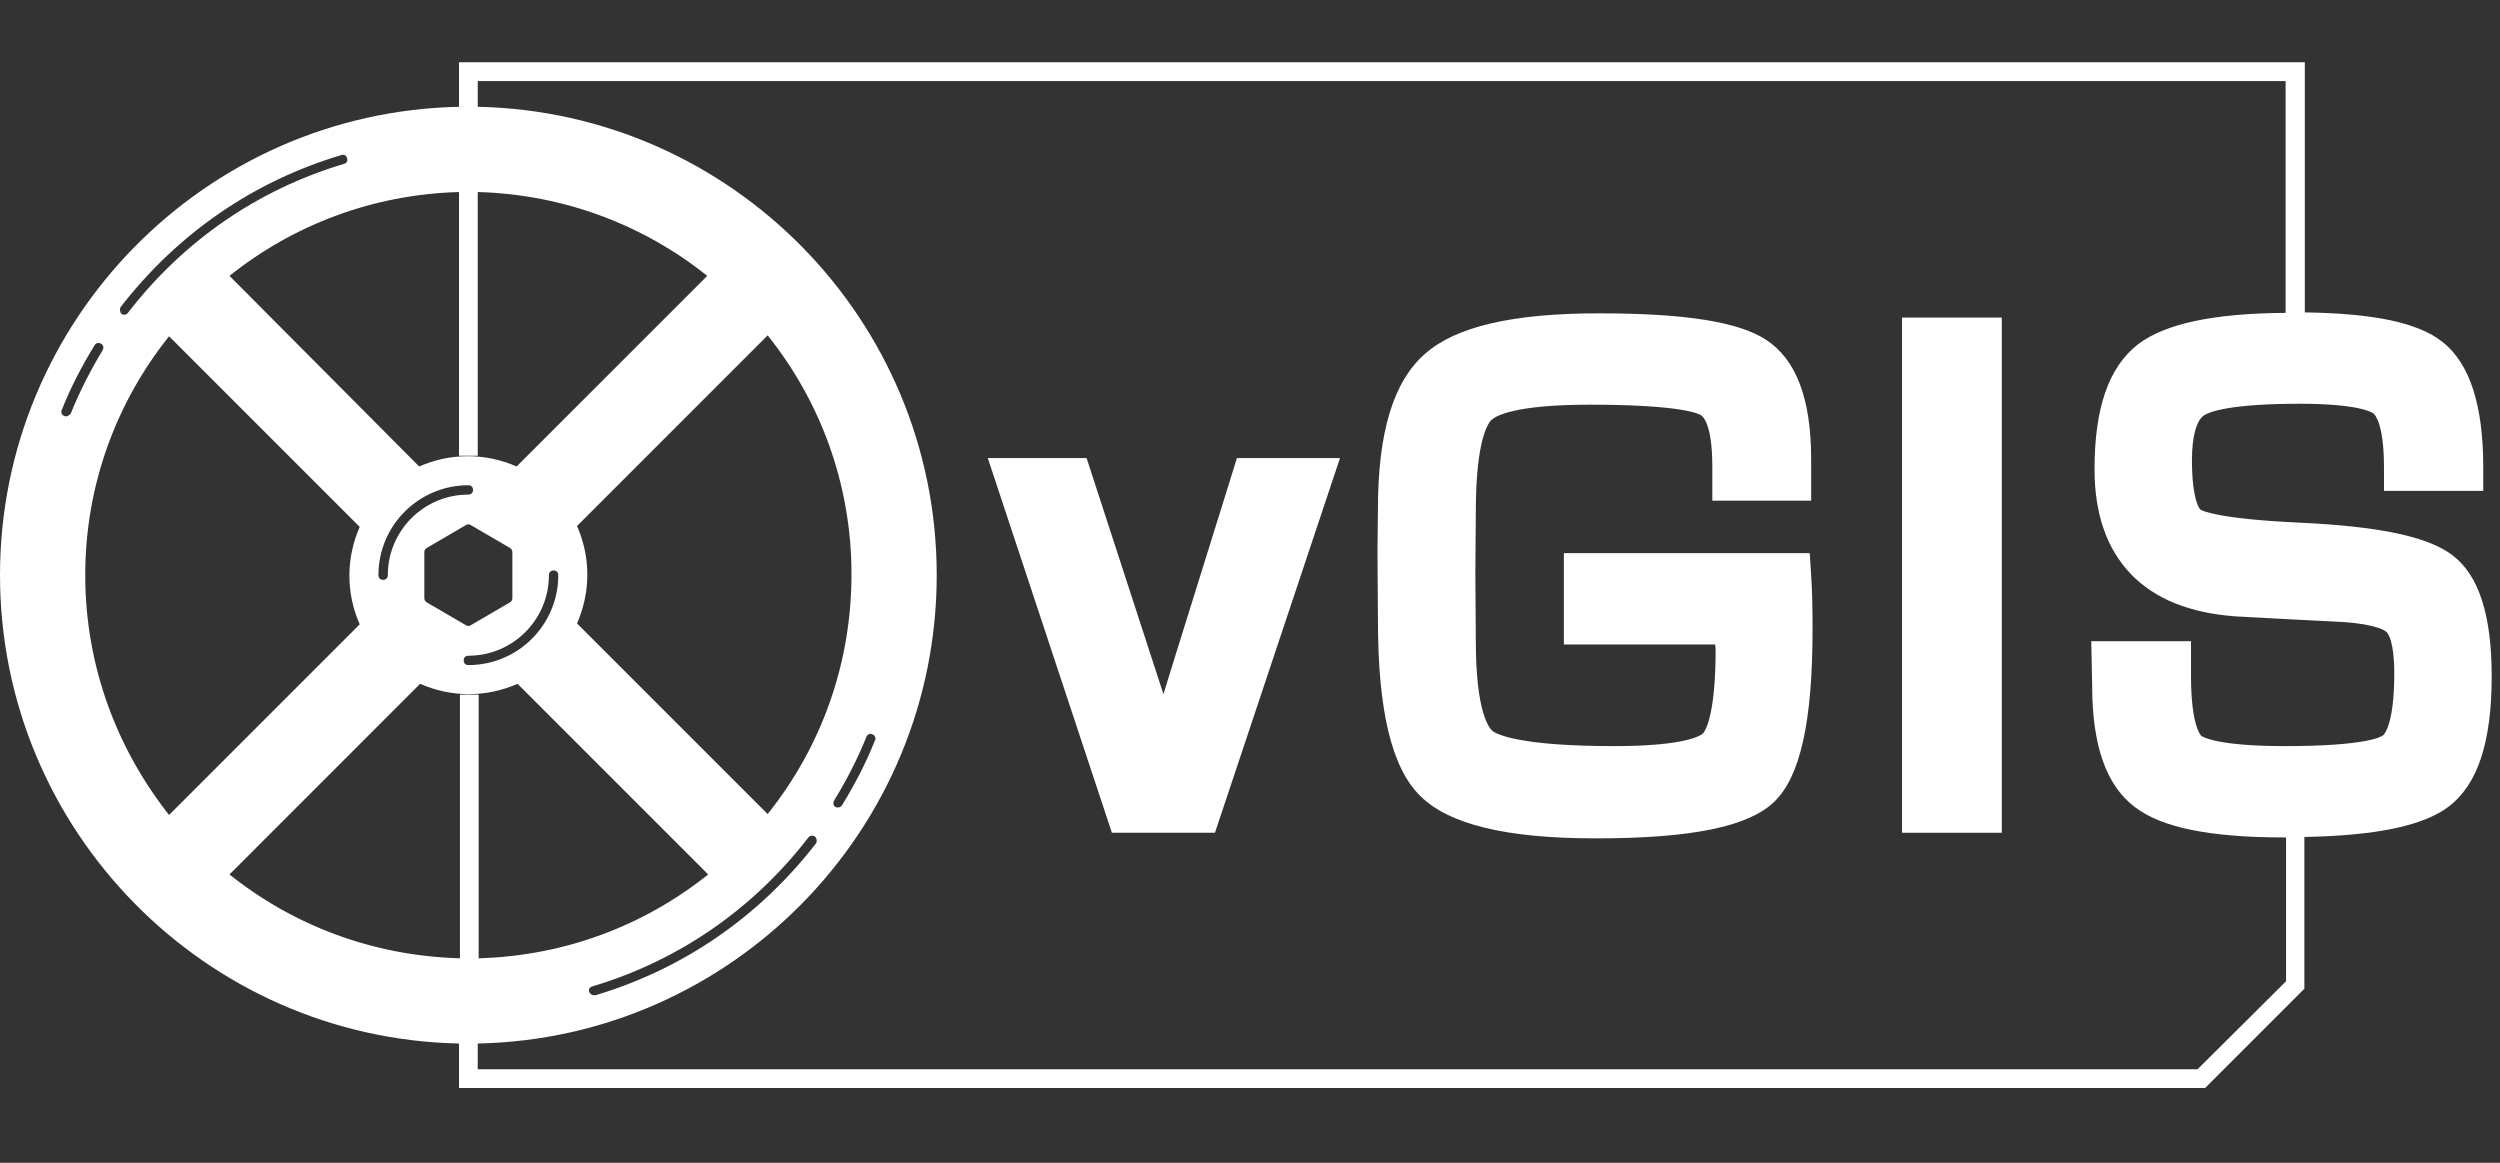 <svg width="86" height="40" viewBox="0 0 86 40" fill="none" xmlns="http://www.w3.org/2000/svg">
<rect x="0" y="0" width="86" height="40" fill="#333333" stroke="none"/>
<path d="M40.456 22.476L40.022 23.878L37.379 15.758H33.98L38.249 28.647H41.794L46.096 15.758H42.551L40.456 22.476Z" fill="white"/>
<path d="M62.256 19.028H53.797V22.17H59.001C59.017 22.283 59.017 22.331 59.017 22.363C59.017 24.748 58.614 25.199 58.582 25.231C58.534 25.279 58.05 25.666 55.537 25.666C52.266 25.666 51.509 25.263 51.348 25.151C51.251 25.07 50.768 24.571 50.768 22.041L50.752 19.753L50.768 17.626V17.61C50.768 15.145 51.187 14.565 51.3 14.452C51.429 14.323 52.057 13.921 54.683 13.921C57.648 13.921 58.357 14.195 58.502 14.275C58.695 14.388 58.904 14.904 58.904 16.015V17.224H62.304V15.806C62.304 13.711 61.788 12.358 60.741 11.681C59.791 11.069 57.97 10.779 55.005 10.779C52.041 10.779 50.091 11.23 49.028 12.165C47.932 13.115 47.401 14.871 47.401 17.514L47.385 18.948L47.401 21.332C47.401 24.426 47.868 26.407 48.851 27.374C49.834 28.357 51.799 28.84 54.893 28.84C58.196 28.84 60.145 28.437 61.031 27.584C61.933 26.713 62.352 24.828 62.352 21.622C62.352 20.849 62.336 20.236 62.304 19.802L62.256 19.028Z" fill="white"/>
<path d="M68.862 10.924H65.43V28.647H68.862V10.924Z" fill="white"/>
<path d="M84.377 19.109C83.539 18.464 81.88 18.11 79.141 17.981C76.321 17.852 75.773 17.578 75.693 17.53C75.693 17.53 75.403 17.272 75.403 15.822C75.403 15 75.564 14.436 75.838 14.275C76.031 14.162 76.724 13.889 79.109 13.889C81.122 13.889 81.59 14.178 81.654 14.227C81.686 14.259 82.009 14.549 82.009 16.08V16.885H85.424V16.08C85.424 13.921 84.957 12.503 84.023 11.762C83.185 11.101 81.67 10.779 79.286 10.747V2.143H15.79V3.674C7.057 3.851 0 11.005 0 19.785C0 28.566 7.057 35.72 15.79 35.897V37.428H75.854L79.27 34.012V28.792C81.767 28.744 83.346 28.405 84.216 27.761C85.231 27.003 85.714 25.537 85.714 23.265C85.714 21.171 85.279 19.802 84.377 19.109ZM16.434 15.677V6.606C19.415 6.687 22.154 7.75 24.329 9.49L17.771 16.047C17.256 15.822 16.692 15.693 16.096 15.693C15.499 15.693 14.936 15.822 14.42 16.047L7.895 9.49C10.07 7.75 12.809 6.687 15.79 6.606V15.677H16.434ZM26.407 28.002L19.85 21.445C20.075 20.929 20.204 20.365 20.204 19.769C20.204 19.173 20.075 18.609 19.85 18.094L26.407 11.536C28.212 13.792 29.291 16.644 29.291 19.753C29.291 22.895 28.212 25.747 26.407 28.002ZM29.807 25.344C29.839 25.263 29.936 25.215 30.016 25.263C30.097 25.296 30.145 25.392 30.097 25.473C29.791 26.246 29.404 26.987 28.969 27.696C28.937 27.745 28.888 27.777 28.824 27.777C28.792 27.777 28.759 27.777 28.743 27.761C28.663 27.712 28.647 27.616 28.695 27.535C29.13 26.826 29.5 26.101 29.807 25.344ZM28.067 29.017C26.117 31.531 23.507 33.335 20.478 34.238C20.462 34.238 20.446 34.238 20.43 34.238C20.365 34.238 20.301 34.189 20.268 34.125C20.236 34.044 20.285 33.948 20.381 33.931C23.346 33.045 25.908 31.273 27.809 28.808C27.857 28.744 27.97 28.727 28.034 28.776C28.099 28.84 28.115 28.953 28.067 29.017ZM14.597 18.996C14.597 18.931 14.629 18.883 14.678 18.851L16.031 18.061C16.079 18.029 16.144 18.029 16.192 18.061L17.546 18.851C17.594 18.883 17.626 18.931 17.626 18.996V20.575C17.626 20.639 17.594 20.688 17.546 20.72L16.192 21.509C16.144 21.542 16.079 21.542 16.031 21.509L14.678 20.72C14.629 20.688 14.597 20.639 14.597 20.575V18.996ZM13.341 19.785C13.341 19.882 13.276 19.947 13.179 19.947C13.083 19.947 13.018 19.882 13.018 19.785C13.018 18.078 14.404 16.692 16.112 16.692C16.208 16.692 16.273 16.756 16.273 16.853C16.273 16.95 16.208 17.014 16.112 17.014C14.581 17.014 13.341 18.255 13.341 19.785ZM16.112 22.557C17.642 22.557 18.883 21.316 18.883 19.785C18.883 19.689 18.947 19.624 19.044 19.624C19.141 19.624 19.205 19.689 19.205 19.785C19.205 21.493 17.82 22.879 16.112 22.879C16.015 22.879 15.951 22.814 15.951 22.718C15.951 22.621 16.015 22.557 16.112 22.557ZM4.157 10.553C6.106 8.04 8.716 6.235 11.745 5.333C11.826 5.301 11.923 5.349 11.939 5.446C11.971 5.527 11.923 5.623 11.826 5.639C8.861 6.525 6.3 8.298 4.399 10.763C4.366 10.811 4.318 10.827 4.27 10.827C4.237 10.827 4.205 10.811 4.173 10.795C4.125 10.731 4.108 10.618 4.157 10.553ZM2.272 14.323C2.256 14.323 2.223 14.323 2.207 14.307C2.127 14.275 2.078 14.178 2.127 14.098C2.433 13.325 2.82 12.584 3.255 11.874C3.303 11.794 3.4 11.778 3.48 11.826C3.561 11.874 3.577 11.971 3.528 12.052C3.11 12.745 2.739 13.47 2.433 14.227C2.385 14.275 2.336 14.323 2.272 14.323ZM2.932 19.785C2.932 16.676 4.012 13.824 5.816 11.568L12.374 18.126C12.148 18.642 12.019 19.205 12.019 19.802C12.019 20.398 12.148 20.962 12.374 21.477L5.816 28.035C4.012 25.747 2.932 22.895 2.932 19.785ZM7.895 30.081L14.452 23.523C14.968 23.749 15.532 23.878 16.128 23.878C16.724 23.878 17.288 23.749 17.803 23.523L24.361 30.081C22.186 31.821 19.447 32.884 16.466 32.965V23.894H15.822V32.965C12.809 32.884 10.07 31.821 7.895 30.081ZM81.976 25.296C81.896 25.36 81.332 25.666 78.609 25.666C76.241 25.666 75.773 25.344 75.725 25.312C75.725 25.312 75.371 25.006 75.371 23.265V22.057H71.939L71.971 23.588C71.971 25.65 72.454 27.02 73.437 27.761C74.356 28.47 76.031 28.808 78.561 28.808C78.593 28.808 78.609 28.808 78.641 28.808V33.754L75.596 36.783H16.434V35.897C25.166 35.72 32.223 28.566 32.223 19.785C32.223 11.005 25.166 3.851 16.434 3.674V2.788H78.625V10.763C76.144 10.779 74.484 11.133 73.55 11.842C72.535 12.632 72.052 14.034 72.052 16.144C72.052 17.675 72.471 18.883 73.308 19.753C74.13 20.607 75.338 21.09 76.901 21.203L78.706 21.3L80.591 21.397C81.799 21.477 82.089 21.719 82.105 21.751C82.138 21.783 82.363 22.041 82.363 23.153C82.363 24.989 81.993 25.279 81.976 25.296Z" fill="white"/>
</svg>
